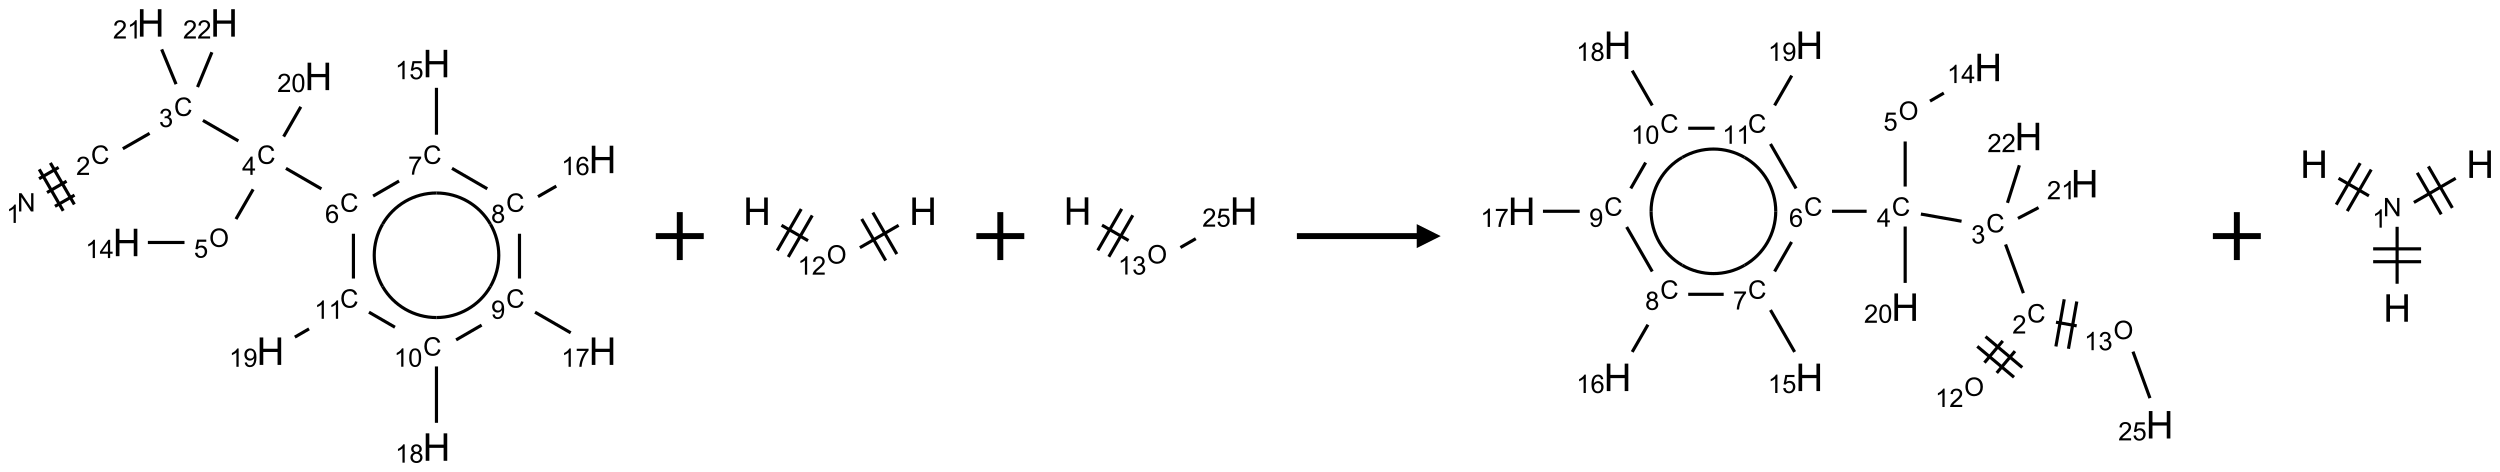 <?xml version="1.0" encoding="UTF-8"?>
<svg xmlns="http://www.w3.org/2000/svg" xmlns:xlink="http://www.w3.org/1999/xlink" width="1043" height="197" viewBox="0 0 1043 197">
<defs>
<g>
<g id="glyph-0-0">
<path d="M 1.332 0 L 1.332 -6.668 L 6.668 -6.668 L 6.668 0 Z M 1.5 -0.168 L 6.5 -0.168 L 6.5 -6.5 L 1.5 -6.5 Z M 1.5 -0.168 "/>
</g>
<g id="glyph-0-1">
<path d="M 0.812 0 L 0.812 -7.637 L 1.848 -7.637 L 5.859 -1.641 L 5.859 -7.637 L 6.828 -7.637 L 6.828 0 L 5.793 0 L 1.781 -6 L 1.781 0 Z M 0.812 0 "/>
</g>
<g id="glyph-0-2">
<path d="M 3.973 0 L 3.035 0 L 3.035 -5.973 C 2.809 -5.758 2.516 -5.543 2.148 -5.328 C 1.781 -5.113 1.453 -4.953 1.16 -4.844 L 1.16 -5.75 C 1.684 -5.996 2.145 -6.297 2.535 -6.645 C 2.93 -6.996 3.207 -7.336 3.371 -7.668 L 3.973 -7.668 Z M 3.973 0 "/>
</g>
<g id="glyph-0-3">
<path d="M 6.27 -2.676 L 7.281 -2.422 C 7.07 -1.594 6.688 -0.961 6.137 -0.523 C 5.586 -0.086 4.914 0.129 4.121 0.129 C 3.297 0.129 2.629 -0.039 2.113 -0.371 C 1.598 -0.707 1.203 -1.191 0.934 -1.828 C 0.664 -2.465 0.531 -3.145 0.531 -3.875 C 0.531 -4.672 0.684 -5.363 0.988 -5.957 C 1.293 -6.547 1.723 -6.996 2.285 -7.305 C 2.844 -7.613 3.461 -7.766 4.137 -7.766 C 4.898 -7.766 5.543 -7.57 6.062 -7.184 C 6.582 -6.793 6.945 -6.246 7.152 -5.543 L 6.156 -5.309 C 5.98 -5.863 5.723 -6.266 5.387 -6.52 C 5.051 -6.773 4.625 -6.902 4.113 -6.902 C 3.527 -6.902 3.039 -6.762 2.645 -6.48 C 2.25 -6.199 1.973 -5.82 1.812 -5.348 C 1.652 -4.871 1.574 -4.383 1.574 -3.879 C 1.574 -3.23 1.668 -2.664 1.855 -2.18 C 2.047 -1.695 2.34 -1.332 2.738 -1.094 C 3.137 -0.855 3.57 -0.734 4.035 -0.734 C 4.602 -0.734 5.082 -0.898 5.473 -1.223 C 5.867 -1.551 6.133 -2.035 6.27 -2.676 Z M 6.27 -2.676 "/>
</g>
<g id="glyph-0-4">
<path d="M 5.371 -0.902 L 5.371 0 L 0.324 0 C 0.316 -0.227 0.352 -0.441 0.434 -0.652 C 0.562 -0.996 0.766 -1.332 1.051 -1.668 C 1.332 -2 1.742 -2.387 2.277 -2.824 C 3.105 -3.504 3.668 -4.043 3.957 -4.441 C 4.25 -4.84 4.395 -5.215 4.395 -5.566 C 4.395 -5.938 4.262 -6.254 3.996 -6.508 C 3.73 -6.762 3.387 -6.891 2.957 -6.891 C 2.508 -6.891 2.145 -6.754 1.875 -6.484 C 1.605 -6.215 1.469 -5.84 1.465 -5.359 L 0.5 -5.457 C 0.566 -6.176 0.812 -6.727 1.246 -7.102 C 1.676 -7.477 2.254 -7.668 2.98 -7.668 C 3.711 -7.668 4.293 -7.465 4.719 -7.059 C 5.145 -6.652 5.359 -6.148 5.359 -5.547 C 5.359 -5.242 5.297 -4.941 5.172 -4.645 C 5.047 -4.352 4.84 -4.039 4.551 -3.715 C 4.262 -3.387 3.777 -2.938 3.105 -2.371 C 2.543 -1.898 2.18 -1.578 2.02 -1.41 C 1.859 -1.242 1.73 -1.07 1.625 -0.902 Z M 5.371 -0.902 "/>
</g>
<g id="glyph-0-5">
<path d="M 0.449 -2.016 L 1.387 -2.141 C 1.492 -1.609 1.676 -1.227 1.934 -0.992 C 2.191 -0.758 2.508 -0.641 2.879 -0.641 C 3.32 -0.641 3.695 -0.793 3.996 -1.098 C 4.301 -1.402 4.453 -1.781 4.453 -2.234 C 4.453 -2.664 4.312 -3.02 4.031 -3.301 C 3.75 -3.578 3.391 -3.719 2.957 -3.719 C 2.781 -3.719 2.562 -3.684 2.297 -3.613 L 2.402 -4.438 C 2.465 -4.43 2.516 -4.426 2.551 -4.426 C 2.949 -4.426 3.312 -4.531 3.629 -4.738 C 3.949 -4.949 4.109 -5.27 4.109 -5.703 C 4.109 -6.047 3.992 -6.332 3.762 -6.559 C 3.527 -6.785 3.227 -6.895 2.859 -6.895 C 2.496 -6.895 2.191 -6.781 1.949 -6.551 C 1.707 -6.324 1.547 -5.98 1.48 -5.52 L 0.543 -5.688 C 0.656 -6.316 0.918 -6.805 1.324 -7.148 C 1.73 -7.492 2.234 -7.668 2.84 -7.668 C 3.254 -7.668 3.641 -7.578 3.988 -7.398 C 4.34 -7.219 4.609 -6.977 4.793 -6.668 C 4.98 -6.359 5.074 -6.031 5.074 -5.684 C 5.074 -5.352 4.984 -5.051 4.809 -4.781 C 4.629 -4.512 4.367 -4.297 4.02 -4.137 C 4.473 -4.031 4.824 -3.816 5.074 -3.488 C 5.324 -3.16 5.449 -2.75 5.449 -2.254 C 5.449 -1.59 5.203 -1.023 4.719 -0.559 C 4.234 -0.098 3.617 0.137 2.875 0.137 C 2.203 0.137 1.648 -0.062 1.207 -0.465 C 0.762 -0.863 0.512 -1.379 0.449 -2.016 Z M 0.449 -2.016 "/>
</g>
<g id="glyph-0-6">
<path d="M 3.449 0 L 3.449 -1.828 L 0.137 -1.828 L 0.137 -2.688 L 3.621 -7.637 L 4.387 -7.637 L 4.387 -2.688 L 5.418 -2.688 L 5.418 -1.828 L 4.387 -1.828 L 4.387 0 Z M 3.449 -2.688 L 3.449 -6.129 L 1.059 -2.688 Z M 3.449 -2.688 "/>
</g>
<g id="glyph-0-7">
<path d="M 0.516 -3.719 C 0.516 -4.984 0.855 -5.977 1.535 -6.695 C 2.215 -7.414 3.094 -7.77 4.172 -7.77 C 4.875 -7.77 5.512 -7.602 6.078 -7.266 C 6.645 -6.93 7.074 -6.461 7.371 -5.855 C 7.668 -5.254 7.816 -4.57 7.816 -3.809 C 7.816 -3.035 7.66 -2.34 7.348 -1.73 C 7.035 -1.117 6.594 -0.656 6.02 -0.34 C 5.449 -0.027 4.828 0.129 4.168 0.129 C 3.449 0.129 2.805 -0.043 2.238 -0.391 C 1.672 -0.738 1.246 -1.211 0.953 -1.812 C 0.66 -2.414 0.516 -3.047 0.516 -3.719 Z M 1.559 -3.703 C 1.559 -2.781 1.805 -2.059 2.301 -1.527 C 2.793 -1 3.414 -0.734 4.16 -0.734 C 4.922 -0.734 5.547 -1 6.039 -1.535 C 6.531 -2.07 6.777 -2.828 6.777 -3.812 C 6.777 -4.434 6.672 -4.977 6.461 -5.441 C 6.25 -5.902 5.945 -6.262 5.539 -6.52 C 5.133 -6.773 4.68 -6.902 4.176 -6.902 C 3.461 -6.902 2.848 -6.656 2.332 -6.164 C 1.816 -5.672 1.559 -4.852 1.559 -3.703 Z M 1.559 -3.703 "/>
</g>
<g id="glyph-0-8">
<path d="M 0.441 -2 L 1.426 -2.082 C 1.5 -1.605 1.668 -1.242 1.934 -1.004 C 2.199 -0.762 2.52 -0.641 2.895 -0.641 C 3.348 -0.641 3.73 -0.812 4.043 -1.152 C 4.355 -1.492 4.512 -1.941 4.512 -2.504 C 4.512 -3.039 4.359 -3.461 4.059 -3.77 C 3.758 -4.078 3.367 -4.234 2.879 -4.234 C 2.578 -4.234 2.305 -4.164 2.062 -4.027 C 1.82 -3.891 1.629 -3.715 1.488 -3.496 L 0.609 -3.609 L 1.348 -7.531 L 5.145 -7.531 L 5.145 -6.637 L 2.098 -6.637 L 1.688 -4.582 C 2.145 -4.902 2.625 -5.062 3.129 -5.062 C 3.797 -5.062 4.359 -4.832 4.816 -4.371 C 5.277 -3.91 5.504 -3.312 5.504 -2.59 C 5.504 -1.898 5.305 -1.301 4.902 -0.797 C 4.41 -0.18 3.742 0.129 2.895 0.129 C 2.199 0.129 1.633 -0.062 1.195 -0.453 C 0.758 -0.844 0.504 -1.359 0.441 -2 Z M 0.441 -2 "/>
</g>
<g id="glyph-0-9">
<path d="M 5.309 -5.766 L 4.375 -5.691 C 4.293 -6.059 4.172 -6.328 4.02 -6.496 C 3.766 -6.762 3.453 -6.895 3.082 -6.895 C 2.785 -6.895 2.523 -6.812 2.297 -6.645 C 2 -6.43 1.77 -6.117 1.598 -5.703 C 1.43 -5.289 1.34 -4.703 1.332 -3.938 C 1.559 -4.281 1.836 -4.535 2.16 -4.703 C 2.488 -4.871 2.828 -4.953 3.188 -4.953 C 3.812 -4.953 4.344 -4.723 4.785 -4.262 C 5.223 -3.801 5.441 -3.207 5.441 -2.48 C 5.441 -2 5.34 -1.555 5.133 -1.145 C 4.926 -0.73 4.641 -0.418 4.281 -0.199 C 3.922 0.02 3.512 0.129 3.051 0.129 C 2.27 0.129 1.633 -0.156 1.141 -0.73 C 0.648 -1.305 0.402 -2.254 0.402 -3.574 C 0.402 -5.051 0.672 -6.121 1.219 -6.793 C 1.695 -7.375 2.336 -7.668 3.141 -7.668 C 3.742 -7.668 4.234 -7.5 4.617 -7.16 C 5 -6.824 5.23 -6.359 5.309 -5.766 Z M 1.48 -2.473 C 1.48 -2.152 1.547 -1.844 1.684 -1.547 C 1.82 -1.25 2.016 -1.027 2.262 -0.871 C 2.508 -0.719 2.766 -0.641 3.035 -0.641 C 3.434 -0.641 3.773 -0.801 4.059 -1.121 C 4.344 -1.441 4.484 -1.875 4.484 -2.422 C 4.484 -2.949 4.344 -3.367 4.062 -3.668 C 3.781 -3.973 3.426 -4.125 3 -4.125 C 2.578 -4.125 2.219 -3.973 1.922 -3.668 C 1.625 -3.363 1.48 -2.969 1.48 -2.473 Z M 1.48 -2.473 "/>
</g>
<g id="glyph-0-10">
<path d="M 0.504 -6.637 L 0.504 -7.535 L 5.449 -7.535 L 5.449 -6.809 C 4.961 -6.289 4.48 -5.602 4.004 -4.746 C 3.527 -3.887 3.156 -3.004 2.895 -2.098 C 2.707 -1.461 2.59 -0.762 2.535 0 L 1.574 0 C 1.582 -0.602 1.703 -1.328 1.926 -2.176 C 2.152 -3.027 2.477 -3.848 2.898 -4.637 C 3.32 -5.426 3.77 -6.094 4.246 -6.637 Z M 0.504 -6.637 "/>
</g>
<g id="glyph-0-11">
<path d="M 1.887 -4.141 C 1.496 -4.281 1.207 -4.484 1.02 -4.75 C 0.832 -5.016 0.738 -5.328 0.738 -5.699 C 0.738 -6.254 0.938 -6.719 1.34 -7.098 C 1.738 -7.477 2.27 -7.668 2.934 -7.668 C 3.598 -7.668 4.137 -7.473 4.543 -7.086 C 4.949 -6.699 5.152 -6.227 5.152 -5.672 C 5.152 -5.316 5.059 -5.008 4.871 -4.746 C 4.688 -4.484 4.406 -4.281 4.027 -4.141 C 4.496 -3.988 4.852 -3.742 5.098 -3.402 C 5.34 -3.062 5.465 -2.656 5.465 -2.184 C 5.465 -1.531 5.234 -0.98 4.77 -0.535 C 4.309 -0.09 3.703 0.129 2.949 0.129 C 2.195 0.129 1.586 -0.094 1.125 -0.539 C 0.664 -0.984 0.434 -1.543 0.434 -2.207 C 0.434 -2.703 0.559 -3.121 0.809 -3.457 C 1.062 -3.793 1.422 -4.02 1.887 -4.141 Z M 1.699 -5.73 C 1.699 -5.367 1.812 -5.074 2.047 -4.844 C 2.281 -4.613 2.582 -4.5 2.953 -4.5 C 3.312 -4.5 3.609 -4.613 3.84 -4.84 C 4.07 -5.066 4.188 -5.348 4.188 -5.676 C 4.188 -6.02 4.07 -6.309 3.832 -6.543 C 3.594 -6.777 3.297 -6.895 2.941 -6.895 C 2.586 -6.895 2.289 -6.781 2.051 -6.551 C 1.816 -6.324 1.699 -6.047 1.699 -5.73 Z M 1.395 -2.203 C 1.395 -1.938 1.461 -1.676 1.586 -1.426 C 1.711 -1.176 1.902 -0.984 2.152 -0.848 C 2.402 -0.711 2.672 -0.641 2.957 -0.641 C 3.406 -0.641 3.777 -0.785 4.066 -1.074 C 4.359 -1.363 4.504 -1.727 4.504 -2.172 C 4.504 -2.625 4.355 -2.996 4.055 -3.293 C 3.754 -3.586 3.379 -3.734 2.926 -3.734 C 2.484 -3.734 2.121 -3.59 1.832 -3.297 C 1.543 -3.004 1.395 -2.641 1.395 -2.203 Z M 1.395 -2.203 "/>
</g>
<g id="glyph-0-12">
<path d="M 0.582 -1.766 L 1.484 -1.848 C 1.562 -1.426 1.707 -1.117 1.922 -0.926 C 2.137 -0.734 2.414 -0.641 2.75 -0.641 C 3.039 -0.641 3.289 -0.707 3.508 -0.84 C 3.727 -0.973 3.902 -1.148 4.043 -1.367 C 4.18 -1.586 4.297 -1.887 4.391 -2.262 C 4.484 -2.637 4.531 -3.016 4.531 -3.406 C 4.531 -3.449 4.531 -3.512 4.527 -3.594 C 4.34 -3.297 4.082 -3.055 3.758 -2.867 C 3.434 -2.68 3.082 -2.59 2.703 -2.59 C 2.07 -2.59 1.535 -2.816 1.098 -3.277 C 0.66 -3.734 0.441 -4.34 0.441 -5.09 C 0.441 -5.863 0.672 -6.484 1.129 -6.957 C 1.586 -7.43 2.156 -7.668 2.844 -7.668 C 3.34 -7.668 3.793 -7.531 4.207 -7.266 C 4.617 -7 4.93 -6.617 5.145 -6.121 C 5.355 -5.629 5.465 -4.91 5.465 -3.973 C 5.465 -2.996 5.359 -2.223 5.145 -1.645 C 4.934 -1.066 4.617 -0.625 4.199 -0.324 C 3.781 -0.02 3.293 0.129 2.73 0.129 C 2.133 0.129 1.645 -0.035 1.266 -0.367 C 0.887 -0.699 0.66 -1.164 0.582 -1.766 Z M 4.422 -5.137 C 4.422 -5.676 4.277 -6.102 3.992 -6.418 C 3.707 -6.734 3.359 -6.891 2.957 -6.891 C 2.543 -6.891 2.18 -6.719 1.871 -6.379 C 1.562 -6.039 1.406 -5.598 1.406 -5.059 C 1.406 -4.57 1.555 -4.176 1.848 -3.871 C 2.141 -3.566 2.5 -3.418 2.934 -3.418 C 3.367 -3.418 3.723 -3.57 4.004 -3.871 C 4.281 -4.176 4.422 -4.598 4.422 -5.137 Z M 4.422 -5.137 "/>
</g>
<g id="glyph-0-13">
<path d="M 0.441 -3.766 C 0.441 -4.668 0.535 -5.395 0.723 -5.945 C 0.906 -6.496 1.184 -6.922 1.551 -7.219 C 1.918 -7.516 2.375 -7.668 2.934 -7.668 C 3.344 -7.668 3.703 -7.586 4.012 -7.418 C 4.32 -7.254 4.574 -7.016 4.777 -6.707 C 4.977 -6.395 5.137 -6.016 5.25 -5.57 C 5.363 -5.125 5.422 -4.523 5.422 -3.766 C 5.422 -2.871 5.328 -2.148 5.145 -1.598 C 4.961 -1.047 4.688 -0.621 4.32 -0.32 C 3.953 -0.02 3.492 0.129 2.934 0.129 C 2.195 0.129 1.617 -0.133 1.199 -0.66 C 0.695 -1.297 0.441 -2.332 0.441 -3.766 Z M 1.406 -3.766 C 1.406 -2.512 1.555 -1.68 1.848 -1.262 C 2.141 -0.848 2.5 -0.641 2.934 -0.641 C 3.363 -0.641 3.727 -0.848 4.02 -1.266 C 4.312 -1.684 4.457 -2.516 4.457 -3.766 C 4.457 -5.023 4.312 -5.859 4.02 -6.27 C 3.727 -6.684 3.359 -6.891 2.922 -6.891 C 2.492 -6.891 2.148 -6.707 1.891 -6.344 C 1.566 -5.879 1.406 -5.02 1.406 -3.766 Z M 1.406 -3.766 "/>
</g>
<g id="glyph-1-0">
<path d="M 2 0 L 2 -10 L 10 -10 L 10 0 Z M 2.25 -0.25 L 9.75 -0.25 L 9.75 -9.75 L 2.25 -9.75 Z M 2.25 -0.25 "/>
</g>
<g id="glyph-1-1">
<path d="M 1.281 0 L 1.281 -11.453 L 2.797 -11.453 L 2.797 -6.75 L 8.75 -6.75 L 8.75 -11.453 L 10.266 -11.453 L 10.266 0 L 8.75 0 L 8.75 -5.398 L 2.797 -5.398 L 2.797 0 Z M 1.281 0 "/>
</g>
</g>
</defs>
<path fill="none" stroke-width="0.033" stroke-linecap="butt" stroke-linejoin="miter" stroke="rgb(0%, 0%, 0%)" stroke-opacity="1" stroke-miterlimit="10" d="M 0.268 1.769 L 0.472 1.651 " transform="matrix(40, 0, 0, 40, 8.891, 9.561)"/>
<path fill="none" stroke-width="0.033" stroke-linecap="butt" stroke-linejoin="miter" stroke="rgb(0%, 0%, 0%)" stroke-opacity="1" stroke-miterlimit="10" d="M 0.351 1.913 L 0.555 1.796 " transform="matrix(40, 0, 0, 40, 8.891, 9.561)"/>
<path fill="none" stroke-width="0.033" stroke-linecap="butt" stroke-linejoin="miter" stroke="rgb(0%, 0%, 0%)" stroke-opacity="1" stroke-miterlimit="10" d="M 0.185 1.625 L 0.389 1.507 " transform="matrix(40, 0, 0, 40, 8.891, 9.561)"/>
<path fill="none" stroke-width="0.033" stroke-linecap="butt" stroke-linejoin="miter" stroke="rgb(0%, 0%, 0%)" stroke-opacity="1" stroke-miterlimit="10" d="M 0.553 1.893 L 0.303 1.46 " transform="matrix(40, 0, 0, 40, 8.891, 9.561)"/>
<path fill="none" stroke-width="0.033" stroke-linecap="butt" stroke-linejoin="miter" stroke="rgb(0%, 0%, 0%)" stroke-opacity="1" stroke-miterlimit="10" d="M 0.437 1.96 L 0.187 1.527 " transform="matrix(40, 0, 0, 40, 8.891, 9.561)"/>
<path fill="none" stroke-width="0.033" stroke-linecap="butt" stroke-linejoin="miter" stroke="rgb(0%, 0%, 0%)" stroke-opacity="1" stroke-miterlimit="10" d="M 1.059 1.312 L 1.338 1.152 " transform="matrix(40, 0, 0, 40, 8.891, 9.561)"/>
<path fill="none" stroke-width="0.033" stroke-linecap="butt" stroke-linejoin="miter" stroke="rgb(0%, 0%, 0%)" stroke-opacity="1" stroke-miterlimit="10" d="M 1.894 1.017 L 2.264 1.231 " transform="matrix(40, 0, 0, 40, 8.891, 9.561)"/>
<path fill="none" stroke-width="0.033" stroke-linecap="butt" stroke-linejoin="miter" stroke="rgb(0%, 0%, 0%)" stroke-opacity="1" stroke-miterlimit="10" d="M 2.418 1.736 L 2.239 2.046 " transform="matrix(40, 0, 0, 40, 8.891, 9.561)"/>
<path fill="none" stroke-width="0.033" stroke-linecap="butt" stroke-linejoin="miter" stroke="rgb(0%, 0%, 0%)" stroke-opacity="1" stroke-miterlimit="10" d="M 1.702 2.29 L 1.32 2.29 " transform="matrix(40, 0, 0, 40, 8.891, 9.561)"/>
<path fill="none" stroke-width="0.033" stroke-linecap="butt" stroke-linejoin="miter" stroke="rgb(0%, 0%, 0%)" stroke-opacity="1" stroke-miterlimit="10" d="M 2.76 1.517 L 3.13 1.731 " transform="matrix(40, 0, 0, 40, 8.891, 9.561)"/>
<path fill="none" stroke-width="0.033" stroke-linecap="butt" stroke-linejoin="miter" stroke="rgb(0%, 0%, 0%)" stroke-opacity="1" stroke-miterlimit="10" d="M 3.669 1.806 L 3.94 1.649 " transform="matrix(40, 0, 0, 40, 8.891, 9.561)"/>
<path fill="none" stroke-width="0.033" stroke-linecap="butt" stroke-linejoin="miter" stroke="rgb(0%, 0%, 0%)" stroke-opacity="1" stroke-miterlimit="10" d="M 4.33 1.166 L 4.33 0.677 " transform="matrix(40, 0, 0, 40, 8.891, 9.561)"/>
<path fill="none" stroke-width="0.033" stroke-linecap="butt" stroke-linejoin="miter" stroke="rgb(0%, 0%, 0%)" stroke-opacity="1" stroke-miterlimit="10" d="M 4.492 1.517 L 4.86 1.73 " transform="matrix(40, 0, 0, 40, 8.891, 9.561)"/>
<path fill="none" stroke-width="0.033" stroke-linecap="butt" stroke-linejoin="miter" stroke="rgb(0%, 0%, 0%)" stroke-opacity="1" stroke-miterlimit="10" d="M 5.389 1.812 L 5.58 1.702 " transform="matrix(40, 0, 0, 40, 8.891, 9.561)"/>
<path fill="none" stroke-width="0.033" stroke-linecap="butt" stroke-linejoin="miter" stroke="rgb(0%, 0%, 0%)" stroke-opacity="1" stroke-miterlimit="10" d="M 5.196 2.199 L 5.196 2.666 " transform="matrix(40, 0, 0, 40, 8.891, 9.561)"/>
<path fill="none" stroke-width="0.033" stroke-linecap="butt" stroke-linejoin="miter" stroke="rgb(0%, 0%, 0%)" stroke-opacity="1" stroke-miterlimit="10" d="M 5.358 3.017 L 5.73 3.232 " transform="matrix(40, 0, 0, 40, 8.891, 9.561)"/>
<path fill="none" stroke-width="0.033" stroke-linecap="butt" stroke-linejoin="miter" stroke="rgb(0%, 0%, 0%)" stroke-opacity="1" stroke-miterlimit="10" d="M 4.801 3.152 L 4.535 3.306 " transform="matrix(40, 0, 0, 40, 8.891, 9.561)"/>
<path fill="none" stroke-width="0.033" stroke-linecap="butt" stroke-linejoin="miter" stroke="rgb(0%, 0%, 0%)" stroke-opacity="1" stroke-miterlimit="10" d="M 4.33 3.583 L 4.33 4.171 " transform="matrix(40, 0, 0, 40, 8.891, 9.561)"/>
<path fill="none" stroke-width="0.033" stroke-linecap="butt" stroke-linejoin="miter" stroke="rgb(0%, 0%, 0%)" stroke-opacity="1" stroke-miterlimit="10" d="M 3.897 3.174 L 3.626 3.017 " transform="matrix(40, 0, 0, 40, 8.891, 9.561)"/>
<path fill="none" stroke-width="0.033" stroke-linecap="butt" stroke-linejoin="miter" stroke="rgb(0%, 0%, 0%)" stroke-opacity="1" stroke-miterlimit="10" d="M 3.464 2.666 L 3.464 2.199 " transform="matrix(40, 0, 0, 40, 8.891, 9.561)"/>
<path fill="none" stroke-width="0.033" stroke-linecap="butt" stroke-linejoin="miter" stroke="rgb(0%, 0%, 0%)" stroke-opacity="1" stroke-miterlimit="10" d="M 3.001 3.191 L 2.853 3.277 " transform="matrix(40, 0, 0, 40, 8.891, 9.561)"/>
<path fill="none" stroke-width="0.033" stroke-linecap="butt" stroke-linejoin="miter" stroke="rgb(0%, 0%, 0%)" stroke-opacity="1" stroke-miterlimit="10" d="M 2.736 1.186 L 2.915 0.875 " transform="matrix(40, 0, 0, 40, 8.891, 9.561)"/>
<path fill="none" stroke-width="0.033" stroke-linecap="butt" stroke-linejoin="miter" stroke="rgb(0%, 0%, 0%)" stroke-opacity="1" stroke-miterlimit="10" d="M 1.614 0.639 L 1.464 0.276 " transform="matrix(40, 0, 0, 40, 8.891, 9.561)"/>
<path fill="none" stroke-width="0.033" stroke-linecap="butt" stroke-linejoin="miter" stroke="rgb(0%, 0%, 0%)" stroke-opacity="1" stroke-miterlimit="10" d="M 1.838 0.669 L 1.988 0.306 " transform="matrix(40, 0, 0, 40, 8.891, 9.561)"/>
<path fill="none" stroke-width="0.033" stroke-linecap="butt" stroke-linejoin="miter" stroke="rgb(0%, 0%, 0%)" stroke-opacity="1" stroke-miterlimit="10" d="M 3.768 2.099 C 3.884 1.898 4.098 1.774 4.33 1.774 " transform="matrix(40, 0, 0, 40, 8.891, 9.561)"/>
<path fill="none" stroke-width="0.033" stroke-linecap="butt" stroke-linejoin="miter" stroke="rgb(0%, 0%, 0%)" stroke-opacity="1" stroke-miterlimit="10" d="M 3.768 2.749 C 3.652 2.548 3.652 2.3 3.768 2.099 " transform="matrix(40, 0, 0, 40, 8.891, 9.561)"/>
<path fill="none" stroke-width="0.033" stroke-linecap="butt" stroke-linejoin="miter" stroke="rgb(0%, 0%, 0%)" stroke-opacity="1" stroke-miterlimit="10" d="M 4.33 3.073 C 4.098 3.073 3.884 2.95 3.768 2.749 " transform="matrix(40, 0, 0, 40, 8.891, 9.561)"/>
<path fill="none" stroke-width="0.033" stroke-linecap="butt" stroke-linejoin="miter" stroke="rgb(0%, 0%, 0%)" stroke-opacity="1" stroke-miterlimit="10" d="M 4.893 2.749 C 4.777 2.95 4.562 3.073 4.33 3.073 " transform="matrix(40, 0, 0, 40, 8.891, 9.561)"/>
<path fill="none" stroke-width="0.033" stroke-linecap="butt" stroke-linejoin="miter" stroke="rgb(0%, 0%, 0%)" stroke-opacity="1" stroke-miterlimit="10" d="M 4.893 2.099 C 5.009 2.3 5.009 2.548 4.893 2.749 " transform="matrix(40, 0, 0, 40, 8.891, 9.561)"/>
<path fill="none" stroke-width="0.033" stroke-linecap="butt" stroke-linejoin="miter" stroke="rgb(0%, 0%, 0%)" stroke-opacity="1" stroke-miterlimit="10" d="M 4.33 1.774 C 4.562 1.774 4.777 1.898 4.893 2.099 " transform="matrix(40, 0, 0, 40, 8.891, 9.561)"/>
<g fill="rgb(0%, 0%, 0%)" fill-opacity="1">
<use xlink:href="#glyph-0-1" x="7.125" y="88.227"/>
</g>
<g fill="rgb(0%, 0%, 0%)" fill-opacity="1">
<use xlink:href="#glyph-0-2" x="2.629" y="92.996"/>
</g>
<g fill="rgb(0%, 0%, 0%)" fill-opacity="1">
<use xlink:href="#glyph-0-3" x="37.938" y="68.359"/>
</g>
<g fill="rgb(0%, 0%, 0%)" fill-opacity="1">
<use xlink:href="#glyph-0-4" x="31.766" y="72.996"/>
</g>
<g fill="rgb(0%, 0%, 0%)" fill-opacity="1">
<use xlink:href="#glyph-0-3" x="72.578" y="48.359"/>
</g>
<g fill="rgb(0%, 0%, 0%)" fill-opacity="1">
<use xlink:href="#glyph-0-5" x="66.328" y="52.996"/>
</g>
<g fill="rgb(0%, 0%, 0%)" fill-opacity="1">
<use xlink:href="#glyph-0-3" x="107.223" y="68.359"/>
</g>
<g fill="rgb(0%, 0%, 0%)" fill-opacity="1">
<use xlink:href="#glyph-0-6" x="101" y="72.965"/>
</g>
<g fill="rgb(0%, 0%, 0%)" fill-opacity="1">
<use xlink:href="#glyph-0-7" x="87.238" y="103.004"/>
</g>
<g fill="rgb(0%, 0%, 0%)" fill-opacity="1">
<use xlink:href="#glyph-0-8" x="80.91" y="107.504"/>
</g>
<g fill="rgb(0%, 0%, 0%)" fill-opacity="1">
<use xlink:href="#glyph-1-1" x="47.043" y="106.883"/>
</g>
<g fill="rgb(0%, 0%, 0%)" fill-opacity="1">
<use xlink:href="#glyph-0-2" x="35.637" y="107.676"/>
<use xlink:href="#glyph-0-6" x="41.569" y="107.676"/>
</g>
<g fill="rgb(0%, 0%, 0%)" fill-opacity="1">
<use xlink:href="#glyph-0-3" x="141.863" y="88.359"/>
</g>
<g fill="rgb(0%, 0%, 0%)" fill-opacity="1">
<use xlink:href="#glyph-0-9" x="135.617" y="92.996"/>
</g>
<g fill="rgb(0%, 0%, 0%)" fill-opacity="1">
<use xlink:href="#glyph-0-3" x="176.504" y="68.359"/>
</g>
<g fill="rgb(0%, 0%, 0%)" fill-opacity="1">
<use xlink:href="#glyph-0-10" x="170.25" y="72.867"/>
</g>
<g fill="rgb(0%, 0%, 0%)" fill-opacity="1">
<use xlink:href="#glyph-1-1" x="176.324" y="32.242"/>
</g>
<g fill="rgb(0%, 0%, 0%)" fill-opacity="1">
<use xlink:href="#glyph-0-2" x="164.832" y="33.035"/>
<use xlink:href="#glyph-0-8" x="170.764" y="33.035"/>
</g>
<g fill="rgb(0%, 0%, 0%)" fill-opacity="1">
<use xlink:href="#glyph-0-3" x="211.145" y="88.359"/>
</g>
<g fill="rgb(0%, 0%, 0%)" fill-opacity="1">
<use xlink:href="#glyph-0-11" x="204.879" y="92.996"/>
</g>
<g fill="rgb(0%, 0%, 0%)" fill-opacity="1">
<use xlink:href="#glyph-1-1" x="245.605" y="72.242"/>
</g>
<g fill="rgb(0%, 0%, 0%)" fill-opacity="1">
<use xlink:href="#glyph-0-2" x="234.176" y="73.035"/>
<use xlink:href="#glyph-0-9" x="240.108" y="73.035"/>
</g>
<g fill="rgb(0%, 0%, 0%)" fill-opacity="1">
<use xlink:href="#glyph-0-3" x="211.145" y="128.359"/>
</g>
<g fill="rgb(0%, 0%, 0%)" fill-opacity="1">
<use xlink:href="#glyph-0-12" x="204.875" y="132.996"/>
</g>
<g fill="rgb(0%, 0%, 0%)" fill-opacity="1">
<use xlink:href="#glyph-1-1" x="245.605" y="152.242"/>
</g>
<g fill="rgb(0%, 0%, 0%)" fill-opacity="1">
<use xlink:href="#glyph-0-2" x="234.172" y="153.035"/>
<use xlink:href="#glyph-0-10" x="240.104" y="153.035"/>
</g>
<g fill="rgb(0%, 0%, 0%)" fill-opacity="1">
<use xlink:href="#glyph-0-3" x="176.504" y="148.359"/>
</g>
<g fill="rgb(0%, 0%, 0%)" fill-opacity="1">
<use xlink:href="#glyph-0-2" x="164.344" y="152.996"/>
<use xlink:href="#glyph-0-13" x="170.276" y="152.996"/>
</g>
<g fill="rgb(0%, 0%, 0%)" fill-opacity="1">
<use xlink:href="#glyph-1-1" x="176.324" y="192.242"/>
</g>
<g fill="rgb(0%, 0%, 0%)" fill-opacity="1">
<use xlink:href="#glyph-0-2" x="164.871" y="193.035"/>
<use xlink:href="#glyph-0-11" x="170.803" y="193.035"/>
</g>
<g fill="rgb(0%, 0%, 0%)" fill-opacity="1">
<use xlink:href="#glyph-0-3" x="141.863" y="128.359"/>
</g>
<g fill="rgb(0%, 0%, 0%)" fill-opacity="1">
<use xlink:href="#glyph-0-2" x="131.152" y="132.996"/>
<use xlink:href="#glyph-0-2" x="137.085" y="132.996"/>
</g>
<g fill="rgb(0%, 0%, 0%)" fill-opacity="1">
<use xlink:href="#glyph-1-1" x="107.043" y="152.242"/>
</g>
<g fill="rgb(0%, 0%, 0%)" fill-opacity="1">
<use xlink:href="#glyph-0-2" x="95.59" y="153.035"/>
<use xlink:href="#glyph-0-12" x="101.522" y="153.035"/>
</g>
<g fill="rgb(0%, 0%, 0%)" fill-opacity="1">
<use xlink:href="#glyph-1-1" x="127.043" y="37.602"/>
</g>
<g fill="rgb(0%, 0%, 0%)" fill-opacity="1">
<use xlink:href="#glyph-0-4" x="115.637" y="38.395"/>
<use xlink:href="#glyph-0-13" x="121.569" y="38.395"/>
</g>
<g fill="rgb(0%, 0%, 0%)" fill-opacity="1">
<use xlink:href="#glyph-1-1" x="57.094" y="15.289"/>
</g>
<g fill="rgb(0%, 0%, 0%)" fill-opacity="1">
<use xlink:href="#glyph-0-4" x="47.133" y="16.082"/>
<use xlink:href="#glyph-0-2" x="53.065" y="16.082"/>
</g>
<g fill="rgb(0%, 0%, 0%)" fill-opacity="1">
<use xlink:href="#glyph-1-1" x="87.707" y="15.289"/>
</g>
<g fill="rgb(0%, 0%, 0%)" fill-opacity="1">
<use xlink:href="#glyph-0-4" x="76.352" y="16.082"/>
<use xlink:href="#glyph-0-4" x="82.284" y="16.082"/>
</g>
<path fill="none" stroke-width="0.062" stroke-linecap="butt" stroke-linejoin="miter" stroke="rgb(0%, 0%, 0%)" stroke-opacity="1" stroke-miterlimit="10" d="M 0 0 L 0.5 0 M 0.25 -0.25 L 0.25 0.25 " transform="matrix(40, 0, 0, 40, 273.602, 98.5)"/>
<path fill="none" stroke-width="0.033" stroke-linecap="butt" stroke-linejoin="miter" stroke="rgb(0%, 0%, 0%)" stroke-opacity="1" stroke-miterlimit="10" d="M 0.255 0.147 L 0.532 0.307 " transform="matrix(40, 0, 0, 40, 315.828, 88.123)"/>
<path fill="none" stroke-width="0.033" stroke-linecap="butt" stroke-linejoin="miter" stroke="rgb(0%, 0%, 0%)" stroke-opacity="1" stroke-miterlimit="10" d="M 0.326 0.477 L 0.576 0.044 " transform="matrix(40, 0, 0, 40, 315.828, 88.123)"/>
<path fill="none" stroke-width="0.033" stroke-linecap="butt" stroke-linejoin="miter" stroke="rgb(0%, 0%, 0%)" stroke-opacity="1" stroke-miterlimit="10" d="M 0.211 0.41 L 0.461 -0.023 " transform="matrix(40, 0, 0, 40, 315.828, 88.123)"/>
<path fill="none" stroke-width="0.033" stroke-linecap="butt" stroke-linejoin="miter" stroke="rgb(0%, 0%, 0%)" stroke-opacity="1" stroke-miterlimit="10" d="M 1.073 0.38 L 1.477 0.147 " transform="matrix(40, 0, 0, 40, 315.828, 88.123)"/>
<path fill="none" stroke-width="0.033" stroke-linecap="butt" stroke-linejoin="miter" stroke="rgb(0%, 0%, 0%)" stroke-opacity="1" stroke-miterlimit="10" d="M 1.458 0.447 L 1.208 0.014 " transform="matrix(40, 0, 0, 40, 315.828, 88.123)"/>
<path fill="none" stroke-width="0.033" stroke-linecap="butt" stroke-linejoin="miter" stroke="rgb(0%, 0%, 0%)" stroke-opacity="1" stroke-miterlimit="10" d="M 1.342 0.514 L 1.092 0.081 " transform="matrix(40, 0, 0, 40, 315.828, 88.123)"/>
<g fill="rgb(0%, 0%, 0%)" fill-opacity="1">
<use xlink:href="#glyph-1-1" x="310.055" y="93.852"/>
</g>
<g fill="rgb(0%, 0%, 0%)" fill-opacity="1">
<use xlink:href="#glyph-0-7" x="344.891" y="109.973"/>
</g>
<g fill="rgb(0%, 0%, 0%)" fill-opacity="1">
<use xlink:href="#glyph-0-2" x="332.77" y="114.605"/>
<use xlink:href="#glyph-0-4" x="338.702" y="114.605"/>
</g>
<g fill="rgb(0%, 0%, 0%)" fill-opacity="1">
<use xlink:href="#glyph-1-1" x="379.336" y="93.852"/>
</g>
<path fill="none" stroke-width="0.062" stroke-linecap="butt" stroke-linejoin="miter" stroke="rgb(0%, 0%, 0%)" stroke-opacity="1" stroke-miterlimit="10" d="M 0 0 L 0.5 0 M 0.25 -0.25 L 0.25 0.25 " transform="matrix(40, 0, 0, 40, 407.332, 98.5)"/>
<path fill="none" stroke-width="0.033" stroke-linecap="butt" stroke-linejoin="miter" stroke="rgb(0%, 0%, 0%)" stroke-opacity="1" stroke-miterlimit="10" d="M 0.255 0.147 L 0.532 0.307 " transform="matrix(40, 0, 0, 40, 449.559, 88.055)"/>
<path fill="none" stroke-width="0.033" stroke-linecap="butt" stroke-linejoin="miter" stroke="rgb(0%, 0%, 0%)" stroke-opacity="1" stroke-miterlimit="10" d="M 0.326 0.477 L 0.576 0.044 " transform="matrix(40, 0, 0, 40, 449.559, 88.055)"/>
<path fill="none" stroke-width="0.033" stroke-linecap="butt" stroke-linejoin="miter" stroke="rgb(0%, 0%, 0%)" stroke-opacity="1" stroke-miterlimit="10" d="M 0.211 0.41 L 0.461 -0.023 " transform="matrix(40, 0, 0, 40, 449.559, 88.055)"/>
<path fill="none" stroke-width="0.033" stroke-linecap="butt" stroke-linejoin="miter" stroke="rgb(0%, 0%, 0%)" stroke-opacity="1" stroke-miterlimit="10" d="M 1.073 0.38 L 1.233 0.288 " transform="matrix(40, 0, 0, 40, 449.559, 88.055)"/>
<g fill="rgb(0%, 0%, 0%)" fill-opacity="1">
<use xlink:href="#glyph-1-1" x="443.785" y="93.781"/>
</g>
<g fill="rgb(0%, 0%, 0%)" fill-opacity="1">
<use xlink:href="#glyph-0-7" x="478.621" y="109.902"/>
</g>
<g fill="rgb(0%, 0%, 0%)" fill-opacity="1">
<use xlink:href="#glyph-0-2" x="466.422" y="114.535"/>
<use xlink:href="#glyph-0-5" x="472.354" y="114.535"/>
</g>
<g fill="rgb(0%, 0%, 0%)" fill-opacity="1">
<use xlink:href="#glyph-1-1" x="513.066" y="93.781"/>
</g>
<g fill="rgb(0%, 0%, 0%)" fill-opacity="1">
<use xlink:href="#glyph-0-4" x="501.578" y="94.574"/>
<use xlink:href="#glyph-0-8" x="507.51" y="94.574"/>
</g>
<path fill-rule="nonzero" fill="rgb(0%, 0%, 0%)" fill-opacity="1" d="M 541.062 99.75 L 591.062 99.75 L 591.062 103.5 L 601.062 98.5 L 591.062 93.5 L 591.062 97.25 L 541.062 97.25 "/>
<path fill="none" stroke-width="0.033" stroke-linecap="butt" stroke-linejoin="miter" stroke="rgb(0%, 0%, 0%)" stroke-opacity="1" stroke-miterlimit="10" d="M 5.233 2.586 L 5.047 2.078 " transform="matrix(40, 0, 0, 40, 634.84, 18.865)"/>
<path fill="none" stroke-width="0.033" stroke-linecap="butt" stroke-linejoin="miter" stroke="rgb(0%, 0%, 0%)" stroke-opacity="1" stroke-miterlimit="10" d="M 4.588 1.836 L 4.164 1.761 " transform="matrix(40, 0, 0, 40, 634.84, 18.865)"/>
<path fill="none" stroke-width="0.033" stroke-linecap="butt" stroke-linejoin="miter" stroke="rgb(0%, 0%, 0%)" stroke-opacity="1" stroke-miterlimit="10" d="M 4 1.474 L 4 1.004 " transform="matrix(40, 0, 0, 40, 634.84, 18.865)"/>
<path fill="none" stroke-width="0.033" stroke-linecap="butt" stroke-linejoin="miter" stroke="rgb(0%, 0%, 0%)" stroke-opacity="1" stroke-miterlimit="10" d="M 4.259 0.583 L 4.403 0.499 " transform="matrix(40, 0, 0, 40, 634.84, 18.865)"/>
<path fill="none" stroke-width="0.033" stroke-linecap="butt" stroke-linejoin="miter" stroke="rgb(0%, 0%, 0%)" stroke-opacity="1" stroke-miterlimit="10" d="M 3.598 1.732 L 3.237 1.732 " transform="matrix(40, 0, 0, 40, 634.84, 18.865)"/>
<path fill="none" stroke-width="0.033" stroke-linecap="butt" stroke-linejoin="miter" stroke="rgb(0%, 0%, 0%)" stroke-opacity="1" stroke-miterlimit="10" d="M 2.815 2.052 L 2.638 2.36 " transform="matrix(40, 0, 0, 40, 634.84, 18.865)"/>
<path fill="none" stroke-width="0.033" stroke-linecap="butt" stroke-linejoin="miter" stroke="rgb(0%, 0%, 0%)" stroke-opacity="1" stroke-miterlimit="10" d="M 2.595 2.762 L 2.847 3.199 " transform="matrix(40, 0, 0, 40, 634.84, 18.865)"/>
<path fill="none" stroke-width="0.033" stroke-linecap="butt" stroke-linejoin="miter" stroke="rgb(0%, 0%, 0%)" stroke-opacity="1" stroke-miterlimit="10" d="M 2.107 2.598 L 1.737 2.598 " transform="matrix(40, 0, 0, 40, 634.84, 18.865)"/>
<path fill="none" stroke-width="0.033" stroke-linecap="butt" stroke-linejoin="miter" stroke="rgb(0%, 0%, 0%)" stroke-opacity="1" stroke-miterlimit="10" d="M 1.317 2.915 L 1.153 3.199 " transform="matrix(40, 0, 0, 40, 634.84, 18.865)"/>
<path fill="none" stroke-width="0.033" stroke-linecap="butt" stroke-linejoin="miter" stroke="rgb(0%, 0%, 0%)" stroke-opacity="1" stroke-miterlimit="10" d="M 1.362 2.36 L 1.095 1.896 " transform="matrix(40, 0, 0, 40, 634.84, 18.865)"/>
<path fill="none" stroke-width="0.033" stroke-linecap="butt" stroke-linejoin="miter" stroke="rgb(0%, 0%, 0%)" stroke-opacity="1" stroke-miterlimit="10" d="M 0.605 1.732 L 0.222 1.732 " transform="matrix(40, 0, 0, 40, 634.84, 18.865)"/>
<path fill="none" stroke-width="0.033" stroke-linecap="butt" stroke-linejoin="miter" stroke="rgb(0%, 0%, 0%)" stroke-opacity="1" stroke-miterlimit="10" d="M 1.138 1.494 L 1.293 1.224 " transform="matrix(40, 0, 0, 40, 634.84, 18.865)"/>
<path fill="none" stroke-width="0.033" stroke-linecap="butt" stroke-linejoin="miter" stroke="rgb(0%, 0%, 0%)" stroke-opacity="1" stroke-miterlimit="10" d="M 1.362 0.628 L 1.153 0.265 " transform="matrix(40, 0, 0, 40, 634.84, 18.865)"/>
<path fill="none" stroke-width="0.033" stroke-linecap="butt" stroke-linejoin="miter" stroke="rgb(0%, 0%, 0%)" stroke-opacity="1" stroke-miterlimit="10" d="M 1.737 0.866 L 2.012 0.866 " transform="matrix(40, 0, 0, 40, 634.84, 18.865)"/>
<path fill="none" stroke-width="0.033" stroke-linecap="butt" stroke-linejoin="miter" stroke="rgb(0%, 0%, 0%)" stroke-opacity="1" stroke-miterlimit="10" d="M 2.595 1.03 L 2.862 1.494 " transform="matrix(40, 0, 0, 40, 634.84, 18.865)"/>
<path fill="none" stroke-width="0.033" stroke-linecap="butt" stroke-linejoin="miter" stroke="rgb(0%, 0%, 0%)" stroke-opacity="1" stroke-miterlimit="10" d="M 2.638 0.628 L 2.817 0.317 " transform="matrix(40, 0, 0, 40, 634.84, 18.865)"/>
<path fill="none" stroke-width="0.033" stroke-linecap="butt" stroke-linejoin="miter" stroke="rgb(0%, 0%, 0%)" stroke-opacity="1" stroke-miterlimit="10" d="M 4 1.891 L 4 2.479 " transform="matrix(40, 0, 0, 40, 634.84, 18.865)"/>
<path fill="none" stroke-width="0.033" stroke-linecap="butt" stroke-linejoin="miter" stroke="rgb(0%, 0%, 0%)" stroke-opacity="1" stroke-miterlimit="10" d="M 5.176 1.806 L 5.391 1.694 " transform="matrix(40, 0, 0, 40, 634.84, 18.865)"/>
<path fill="none" stroke-width="0.033" stroke-linecap="butt" stroke-linejoin="miter" stroke="rgb(0%, 0%, 0%)" stroke-opacity="1" stroke-miterlimit="10" d="M 5.067 1.644 L 5.191 1.252 " transform="matrix(40, 0, 0, 40, 634.84, 18.865)"/>
<path fill="none" stroke-width="0.033" stroke-linecap="butt" stroke-linejoin="miter" stroke="rgb(0%, 0%, 0%)" stroke-opacity="1" stroke-miterlimit="10" d="M 5.018 3.084 L 4.827 3.311 " transform="matrix(40, 0, 0, 40, 634.84, 18.865)"/>
<path fill="none" stroke-width="0.033" stroke-linecap="butt" stroke-linejoin="miter" stroke="rgb(0%, 0%, 0%)" stroke-opacity="1" stroke-miterlimit="10" d="M 5.145 3.191 L 4.955 3.418 " transform="matrix(40, 0, 0, 40, 634.84, 18.865)"/>
<path fill="none" stroke-width="0.033" stroke-linecap="butt" stroke-linejoin="miter" stroke="rgb(0%, 0%, 0%)" stroke-opacity="1" stroke-miterlimit="10" d="M 4.752 3.141 L 5.135 3.463 " transform="matrix(40, 0, 0, 40, 634.84, 18.865)"/>
<path fill="none" stroke-width="0.033" stroke-linecap="butt" stroke-linejoin="miter" stroke="rgb(0%, 0%, 0%)" stroke-opacity="1" stroke-miterlimit="10" d="M 4.838 3.039 L 5.221 3.361 " transform="matrix(40, 0, 0, 40, 634.84, 18.865)"/>
<path fill="none" stroke-width="0.033" stroke-linecap="butt" stroke-linejoin="miter" stroke="rgb(0%, 0%, 0%)" stroke-opacity="1" stroke-miterlimit="10" d="M 5.573 2.889 L 5.789 2.927 " transform="matrix(40, 0, 0, 40, 634.84, 18.865)"/>
<path fill="none" stroke-width="0.033" stroke-linecap="butt" stroke-linejoin="miter" stroke="rgb(0%, 0%, 0%)" stroke-opacity="1" stroke-miterlimit="10" d="M 5.703 3.166 L 5.79 2.673 " transform="matrix(40, 0, 0, 40, 634.84, 18.865)"/>
<path fill="none" stroke-width="0.033" stroke-linecap="butt" stroke-linejoin="miter" stroke="rgb(0%, 0%, 0%)" stroke-opacity="1" stroke-miterlimit="10" d="M 5.572 3.142 L 5.659 2.65 " transform="matrix(40, 0, 0, 40, 634.84, 18.865)"/>
<path fill="none" stroke-width="0.033" stroke-linecap="butt" stroke-linejoin="miter" stroke="rgb(0%, 0%, 0%)" stroke-opacity="1" stroke-miterlimit="10" d="M 6.376 3.196 L 6.553 3.681 " transform="matrix(40, 0, 0, 40, 634.84, 18.865)"/>
<path fill="none" stroke-width="0.033" stroke-linecap="butt" stroke-linejoin="miter" stroke="rgb(0%, 0%, 0%)" stroke-opacity="1" stroke-miterlimit="10" d="M 2.65 1.732 C 2.65 1.964 2.526 2.179 2.325 2.295 " transform="matrix(40, 0, 0, 40, 634.84, 18.865)"/>
<path fill="none" stroke-width="0.033" stroke-linecap="butt" stroke-linejoin="miter" stroke="rgb(0%, 0%, 0%)" stroke-opacity="1" stroke-miterlimit="10" d="M 2.325 1.17 C 2.526 1.286 2.65 1.5 2.65 1.732 " transform="matrix(40, 0, 0, 40, 634.84, 18.865)"/>
<path fill="none" stroke-width="0.033" stroke-linecap="butt" stroke-linejoin="miter" stroke="rgb(0%, 0%, 0%)" stroke-opacity="1" stroke-miterlimit="10" d="M 1.675 1.17 C 1.876 1.054 2.124 1.054 2.325 1.17 " transform="matrix(40, 0, 0, 40, 634.84, 18.865)"/>
<path fill="none" stroke-width="0.033" stroke-linecap="butt" stroke-linejoin="miter" stroke="rgb(0%, 0%, 0%)" stroke-opacity="1" stroke-miterlimit="10" d="M 1.35 1.732 C 1.35 1.5 1.474 1.286 1.675 1.17 " transform="matrix(40, 0, 0, 40, 634.84, 18.865)"/>
<path fill="none" stroke-width="0.033" stroke-linecap="butt" stroke-linejoin="miter" stroke="rgb(0%, 0%, 0%)" stroke-opacity="1" stroke-miterlimit="10" d="M 1.675 2.295 C 1.474 2.179 1.35 1.964 1.35 1.732 " transform="matrix(40, 0, 0, 40, 634.84, 18.865)"/>
<path fill="none" stroke-width="0.033" stroke-linecap="butt" stroke-linejoin="miter" stroke="rgb(0%, 0%, 0%)" stroke-opacity="1" stroke-miterlimit="10" d="M 2.325 2.295 C 2.124 2.411 1.876 2.411 1.675 2.295 " transform="matrix(40, 0, 0, 40, 634.84, 18.865)"/>
<g fill="rgb(0%, 0%, 0%)" fill-opacity="1">
<use xlink:href="#glyph-0-3" x="845.695" y="134.527"/>
</g>
<g fill="rgb(0%, 0%, 0%)" fill-opacity="1">
<use xlink:href="#glyph-0-4" x="839.523" y="139.16"/>
</g>
<g fill="rgb(0%, 0%, 0%)" fill-opacity="1">
<use xlink:href="#glyph-0-3" x="828.641" y="96.938"/>
</g>
<g fill="rgb(0%, 0%, 0%)" fill-opacity="1">
<use xlink:href="#glyph-0-5" x="822.387" y="101.574"/>
</g>
<g fill="rgb(0%, 0%, 0%)" fill-opacity="1">
<use xlink:href="#glyph-0-3" x="789.246" y="89.992"/>
</g>
<g fill="rgb(0%, 0%, 0%)" fill-opacity="1">
<use xlink:href="#glyph-0-6" x="783.027" y="94.598"/>
</g>
<g fill="rgb(0%, 0%, 0%)" fill-opacity="1">
<use xlink:href="#glyph-0-7" x="792.086" y="49.996"/>
</g>
<g fill="rgb(0%, 0%, 0%)" fill-opacity="1">
<use xlink:href="#glyph-0-8" x="785.762" y="54.496"/>
</g>
<g fill="rgb(0%, 0%, 0%)" fill-opacity="1">
<use xlink:href="#glyph-1-1" x="823.707" y="33.875"/>
</g>
<g fill="rgb(0%, 0%, 0%)" fill-opacity="1">
<use xlink:href="#glyph-0-2" x="812.305" y="34.668"/>
<use xlink:href="#glyph-0-6" x="818.237" y="34.668"/>
</g>
<g fill="rgb(0%, 0%, 0%)" fill-opacity="1">
<use xlink:href="#glyph-0-3" x="752.621" y="89.992"/>
</g>
<g fill="rgb(0%, 0%, 0%)" fill-opacity="1">
<use xlink:href="#glyph-0-9" x="746.375" y="94.629"/>
</g>
<g fill="rgb(0%, 0%, 0%)" fill-opacity="1">
<use xlink:href="#glyph-0-3" x="729.246" y="124.633"/>
</g>
<g fill="rgb(0%, 0%, 0%)" fill-opacity="1">
<use xlink:href="#glyph-0-10" x="722.996" y="129.141"/>
</g>
<g fill="rgb(0%, 0%, 0%)" fill-opacity="1">
<use xlink:href="#glyph-1-1" x="749.066" y="163.156"/>
</g>
<g fill="rgb(0%, 0%, 0%)" fill-opacity="1">
<use xlink:href="#glyph-0-2" x="737.574" y="163.949"/>
<use xlink:href="#glyph-0-8" x="743.507" y="163.949"/>
</g>
<g fill="rgb(0%, 0%, 0%)" fill-opacity="1">
<use xlink:href="#glyph-0-3" x="692.621" y="124.633"/>
</g>
<g fill="rgb(0%, 0%, 0%)" fill-opacity="1">
<use xlink:href="#glyph-0-11" x="686.355" y="129.27"/>
</g>
<g fill="rgb(0%, 0%, 0%)" fill-opacity="1">
<use xlink:href="#glyph-1-1" x="669.066" y="163.156"/>
</g>
<g fill="rgb(0%, 0%, 0%)" fill-opacity="1">
<use xlink:href="#glyph-0-2" x="657.637" y="163.949"/>
<use xlink:href="#glyph-0-9" x="663.569" y="163.949"/>
</g>
<g fill="rgb(0%, 0%, 0%)" fill-opacity="1">
<use xlink:href="#glyph-0-3" x="669.246" y="89.992"/>
</g>
<g fill="rgb(0%, 0%, 0%)" fill-opacity="1">
<use xlink:href="#glyph-0-12" x="662.98" y="94.629"/>
</g>
<g fill="rgb(0%, 0%, 0%)" fill-opacity="1">
<use xlink:href="#glyph-1-1" x="629.066" y="93.875"/>
</g>
<g fill="rgb(0%, 0%, 0%)" fill-opacity="1">
<use xlink:href="#glyph-0-2" x="617.633" y="94.668"/>
<use xlink:href="#glyph-0-10" x="623.565" y="94.668"/>
</g>
<g fill="rgb(0%, 0%, 0%)" fill-opacity="1">
<use xlink:href="#glyph-0-3" x="692.621" y="55.352"/>
</g>
<g fill="rgb(0%, 0%, 0%)" fill-opacity="1">
<use xlink:href="#glyph-0-2" x="680.465" y="59.988"/>
<use xlink:href="#glyph-0-13" x="686.397" y="59.988"/>
</g>
<g fill="rgb(0%, 0%, 0%)" fill-opacity="1">
<use xlink:href="#glyph-1-1" x="669.066" y="24.594"/>
</g>
<g fill="rgb(0%, 0%, 0%)" fill-opacity="1">
<use xlink:href="#glyph-0-2" x="657.617" y="25.387"/>
<use xlink:href="#glyph-0-11" x="663.549" y="25.387"/>
</g>
<g fill="rgb(0%, 0%, 0%)" fill-opacity="1">
<use xlink:href="#glyph-0-3" x="729.246" y="55.352"/>
</g>
<g fill="rgb(0%, 0%, 0%)" fill-opacity="1">
<use xlink:href="#glyph-0-2" x="718.535" y="59.988"/>
<use xlink:href="#glyph-0-2" x="724.467" y="59.988"/>
</g>
<g fill="rgb(0%, 0%, 0%)" fill-opacity="1">
<use xlink:href="#glyph-1-1" x="749.066" y="24.594"/>
</g>
<g fill="rgb(0%, 0%, 0%)" fill-opacity="1">
<use xlink:href="#glyph-0-2" x="737.617" y="25.387"/>
<use xlink:href="#glyph-0-12" x="743.549" y="25.387"/>
</g>
<g fill="rgb(0%, 0%, 0%)" fill-opacity="1">
<use xlink:href="#glyph-1-1" x="789.066" y="133.875"/>
</g>
<g fill="rgb(0%, 0%, 0%)" fill-opacity="1">
<use xlink:href="#glyph-0-4" x="777.66" y="134.668"/>
<use xlink:href="#glyph-0-13" x="783.592" y="134.668"/>
</g>
<g fill="rgb(0%, 0%, 0%)" fill-opacity="1">
<use xlink:href="#glyph-1-1" x="863.941" y="82.352"/>
</g>
<g fill="rgb(0%, 0%, 0%)" fill-opacity="1">
<use xlink:href="#glyph-0-4" x="853.98" y="83.145"/>
<use xlink:href="#glyph-0-2" x="859.913" y="83.145"/>
</g>
<g fill="rgb(0%, 0%, 0%)" fill-opacity="1">
<use xlink:href="#glyph-1-1" x="840.488" y="62.672"/>
</g>
<g fill="rgb(0%, 0%, 0%)" fill-opacity="1">
<use xlink:href="#glyph-0-4" x="829.133" y="63.465"/>
<use xlink:href="#glyph-0-4" x="835.065" y="63.465"/>
</g>
<g fill="rgb(0%, 0%, 0%)" fill-opacity="1">
<use xlink:href="#glyph-0-7" x="819.449" y="165.172"/>
</g>
<g fill="rgb(0%, 0%, 0%)" fill-opacity="1">
<use xlink:href="#glyph-0-2" x="807.324" y="169.805"/>
<use xlink:href="#glyph-0-4" x="813.257" y="169.805"/>
</g>
<g fill="rgb(0%, 0%, 0%)" fill-opacity="1">
<use xlink:href="#glyph-0-7" x="881.727" y="141.477"/>
</g>
<g fill="rgb(0%, 0%, 0%)" fill-opacity="1">
<use xlink:href="#glyph-0-2" x="869.527" y="146.109"/>
<use xlink:href="#glyph-0-5" x="875.46" y="146.109"/>
</g>
<g fill="rgb(0%, 0%, 0%)" fill-opacity="1">
<use xlink:href="#glyph-1-1" x="895.215" y="182.941"/>
</g>
<g fill="rgb(0%, 0%, 0%)" fill-opacity="1">
<use xlink:href="#glyph-0-4" x="883.723" y="183.734"/>
<use xlink:href="#glyph-0-8" x="889.655" y="183.734"/>
</g>
<path fill="none" stroke-width="0.062" stroke-linecap="butt" stroke-linejoin="miter" stroke="rgb(0%, 0%, 0%)" stroke-opacity="1" stroke-miterlimit="10" d="M -0 0 L 0.5 0 M 0.25 -0.25 L 0.25 0.25 " transform="matrix(40, 0, 0, 40, 923.211, 98.5)"/>
<path fill="none" stroke-width="0.033" stroke-linecap="butt" stroke-linejoin="miter" stroke="rgb(0%, 0%, 0%)" stroke-opacity="1" stroke-miterlimit="10" d="M 0.866 1.247 L 0.866 0.653 " transform="matrix(40, 0, 0, 40, 965.438, 68.502)"/>
<path fill="none" stroke-width="0.033" stroke-linecap="butt" stroke-linejoin="miter" stroke="rgb(0%, 0%, 0%)" stroke-opacity="1" stroke-miterlimit="10" d="M 1.116 0.883 L 0.616 0.883 " transform="matrix(40, 0, 0, 40, 965.438, 68.502)"/>
<path fill="none" stroke-width="0.033" stroke-linecap="butt" stroke-linejoin="miter" stroke="rgb(0%, 0%, 0%)" stroke-opacity="1" stroke-miterlimit="10" d="M 1.116 1.017 L 0.616 1.017 " transform="matrix(40, 0, 0, 40, 965.438, 68.502)"/>
<path fill="none" stroke-width="0.033" stroke-linecap="butt" stroke-linejoin="miter" stroke="rgb(0%, 0%, 0%)" stroke-opacity="1" stroke-miterlimit="10" d="M 0.572 0.33 L 0.255 0.147 " transform="matrix(40, 0, 0, 40, 965.438, 68.502)"/>
<path fill="none" stroke-width="0.033" stroke-linecap="butt" stroke-linejoin="miter" stroke="rgb(0%, 0%, 0%)" stroke-opacity="1" stroke-miterlimit="10" d="M 0.481 -0.011 L 0.231 0.422 " transform="matrix(40, 0, 0, 40, 965.438, 68.502)"/>
<path fill="none" stroke-width="0.033" stroke-linecap="butt" stroke-linejoin="miter" stroke="rgb(0%, 0%, 0%)" stroke-opacity="1" stroke-miterlimit="10" d="M 0.596 0.056 L 0.346 0.489 " transform="matrix(40, 0, 0, 40, 965.438, 68.502)"/>
<path fill="none" stroke-width="0.033" stroke-linecap="butt" stroke-linejoin="miter" stroke="rgb(0%, 0%, 0%)" stroke-opacity="1" stroke-miterlimit="10" d="M 1.041 0.399 L 1.477 0.147 " transform="matrix(40, 0, 0, 40, 965.438, 68.502)"/>
<path fill="none" stroke-width="0.033" stroke-linecap="butt" stroke-linejoin="miter" stroke="rgb(0%, 0%, 0%)" stroke-opacity="1" stroke-miterlimit="10" d="M 1.442 0.456 L 1.192 0.023 " transform="matrix(40, 0, 0, 40, 965.438, 68.502)"/>
<path fill="none" stroke-width="0.033" stroke-linecap="butt" stroke-linejoin="miter" stroke="rgb(0%, 0%, 0%)" stroke-opacity="1" stroke-miterlimit="10" d="M 1.326 0.523 L 1.076 0.09 " transform="matrix(40, 0, 0, 40, 965.438, 68.502)"/>
<g fill="rgb(0%, 0%, 0%)" fill-opacity="1">
<use xlink:href="#glyph-1-1" x="994.305" y="134.23"/>
</g>
<g fill="rgb(0%, 0%, 0%)" fill-opacity="1">
<use xlink:href="#glyph-0-1" x="994.203" y="90.215"/>
</g>
<g fill="rgb(0%, 0%, 0%)" fill-opacity="1">
<use xlink:href="#glyph-0-2" x="989.707" y="94.984"/>
</g>
<g fill="rgb(0%, 0%, 0%)" fill-opacity="1">
<use xlink:href="#glyph-1-1" x="959.664" y="74.23"/>
</g>
<g fill="rgb(0%, 0%, 0%)" fill-opacity="1">
<use xlink:href="#glyph-1-1" x="1028.945" y="74.23"/>
</g>
</svg>
